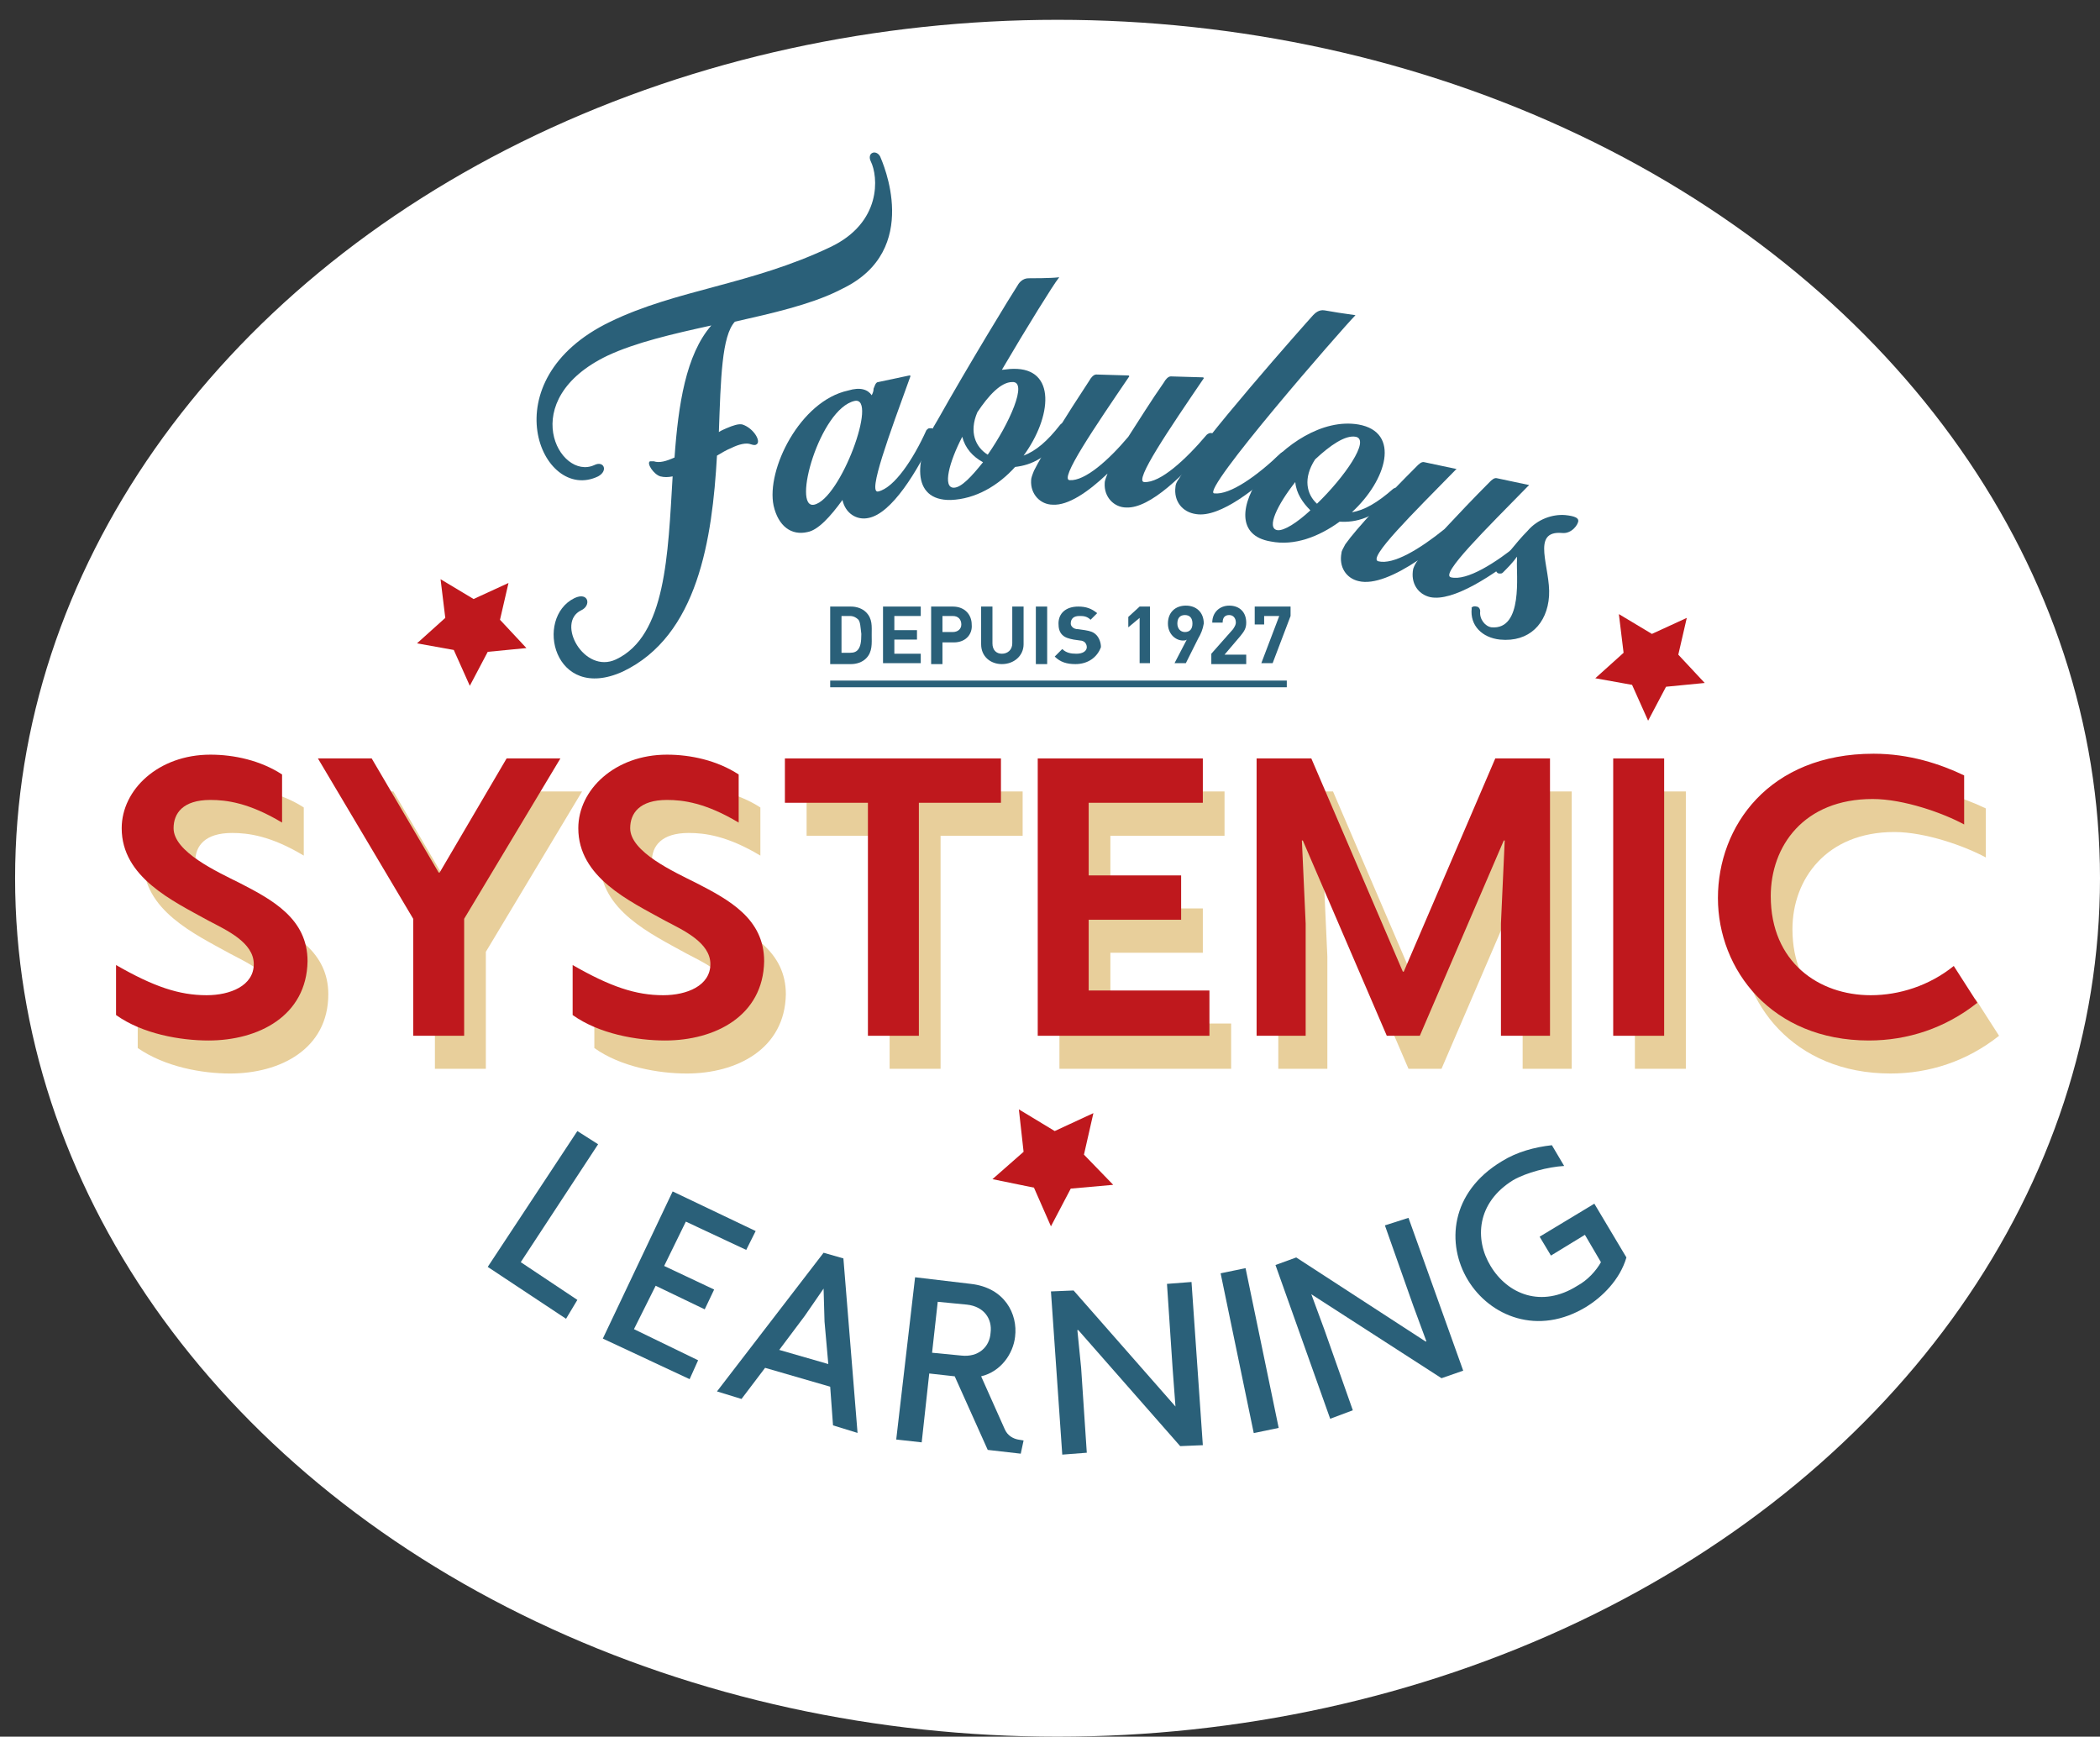 <?xml version="1.0" encoding="utf-8"?>
<!-- Generator: Adobe Illustrator 26.0.1, SVG Export Plug-In . SVG Version: 6.00 Build 0)  -->
<svg version="1.1" id="Calque_1" xmlns="http://www.w3.org/2000/svg" xmlns:xlink="http://www.w3.org/1999/xlink" x="0px" y="0px"
	 viewBox="0 0 222.6 184.1" style="enable-background:new 0 0 222.6 184.1;" xml:space="preserve">
<rect x="0" y="0" width="222.6" height="184.1" fill="#333333" stroke="none"/>
<style type="text/css">
	.st0{fill:#FFFFFF;}
	.st1{clip-path:url(#SVGID_00000025416092639267650280000004847707404696194479_);fill:#2A6079;}
	.st2{fill:#2A6079;}
	.st3{clip-path:url(#SVGID_00000005958262975808586850000008459525869000266419_);fill:#2A6079;}
	.st4{clip-path:url(#SVGID_00000089573718991945644250000016299606129786149780_);fill:#2A6079;}
	.st5{clip-path:url(#SVGID_00000182510398017840245210000016738671921920701585_);fill:#2A6079;}
	.st6{fill:none;stroke:#2A6079;stroke-width:0.709;stroke-miterlimit:10;}
	.st7{fill:#BF181D;}
	.st8{clip-path:url(#SVGID_00000148641270005802223960000005744648219294731941_);fill:#E8CF9B;}
	.st9{fill:#E8CF9B;}
	.st10{clip-path:url(#SVGID_00000083774611287823974520000015437578259761257137_);fill:#E8CF9B;}
	.st11{clip-path:url(#SVGID_00000130639686156249465850000005032826970930643133_);fill:#E8CF9B;}
	.st12{clip-path:url(#SVGID_00000130639686156249465850000005032826970930643133_);fill:#BF181D;}
	.st13{clip-path:url(#SVGID_00000176010322637960825140000015151234382478211992_);fill:#BF181D;}
	.st14{clip-path:url(#SVGID_00000047778626896324304780000016684917678814803082_);fill:#BF181D;}
	.st15{clip-path:url(#SVGID_00000047778626896324304780000016684917678814803082_);fill:#2A6079;}
	.st16{clip-path:url(#SVGID_00000177457739340835808850000001998285213799626160_);fill:#2A6079;}
	.st17{clip-path:url(#SVGID_00000147179864262695128490000002100543579324260780_);fill:#2A6079;}
</style>
<ellipse class="st0" cx="112.1" cy="93.1" rx="110.5" ry="91"/>
<g>
	<g>
		<defs>
			<rect id="SVGID_1_" x="12.3" y="15.9" width="199.6" height="138.2"/>
		</defs>
		<clipPath id="SVGID_00000162335430970502758810000009845821132864696479_">
			<use xlink:href="#SVGID_1_"  style="overflow:visible;"/>
		</clipPath>
		<path style="clip-path:url(#SVGID_00000162335430970502758810000009845821132864696479_);fill:#2A6079;" d="M91,65.7
			c-0.2-0.2-0.5-0.4-0.9-0.4h-0.9v3.9h0.9c0.4,0,0.7-0.1,0.9-0.4c0.2-0.3,0.3-0.7,0.3-1.6C91.2,66.4,91.2,66,91,65.7 M91.8,69.8
			c-0.4,0.4-1,0.6-1.6,0.6H88v-6.1h2.2c0.6,0,1.2,0.2,1.6,0.6c0.7,0.7,0.6,1.5,0.6,2.4C92.4,68.2,92.5,69.1,91.8,69.8"/>
	</g>
	<polygon class="st2" points="93.6,70.3 93.6,64.3 97.6,64.3 97.6,65.3 94.8,65.3 94.8,66.8 97.2,66.8 97.2,67.8 94.8,67.8 
		94.8,69.3 97.6,69.3 97.6,70.3 	"/>
	<g>
		<defs>
			<rect id="SVGID_00000067207763226466002660000012059985248320678019_" x="12.3" y="15.9" width="199.6" height="138.2"/>
		</defs>
		<clipPath id="SVGID_00000135681204798066799670000007197261194888278916_">
			<use xlink:href="#SVGID_00000067207763226466002660000012059985248320678019_"  style="overflow:visible;"/>
		</clipPath>
		<path style="clip-path:url(#SVGID_00000135681204798066799670000007197261194888278916_);fill:#2A6079;" d="M101,65.3h-1.1V67h1.1
			c0.5,0,0.9-0.3,0.9-0.8C101.9,65.7,101.6,65.3,101,65.3 M101.1,68.1h-1.2v2.3h-1.2v-6.1h2.3c1.3,0,2,0.9,2,1.9
			C103.1,67.2,102.4,68.1,101.1,68.1"/>
		<path style="clip-path:url(#SVGID_00000135681204798066799670000007197261194888278916_);fill:#2A6079;" d="M106.2,70.4
			c-1.2,0-2.2-0.8-2.2-2.1v-4h1.2v3.9c0,0.7,0.4,1.1,1,1.1s1.1-0.4,1.1-1.1v-3.9h1.2v4C108.5,69.5,107.5,70.4,106.2,70.4"/>
	</g>
	<rect x="109.8" y="64.3" class="st2" width="1.2" height="6.1"/>
	<g>
		<defs>
			<rect id="SVGID_00000165213387096393379190000008652816741012617858_" x="12.3" y="15.9" width="199.6" height="138.2"/>
		</defs>
		<clipPath id="SVGID_00000145742800112684830170000005649491292900682685_">
			<use xlink:href="#SVGID_00000165213387096393379190000008652816741012617858_"  style="overflow:visible;"/>
		</clipPath>
		<path style="clip-path:url(#SVGID_00000145742800112684830170000005649491292900682685_);fill:#2A6079;" d="M114,70.4
			c-0.9,0-1.6-0.2-2.2-0.8l0.8-0.8c0.4,0.4,0.9,0.5,1.5,0.5c0.7,0,1.1-0.3,1.1-0.7c0-0.2-0.1-0.4-0.2-0.5c-0.1-0.1-0.3-0.2-0.5-0.2
			l-0.7-0.1c-0.5-0.1-0.9-0.2-1.2-0.5c-0.3-0.3-0.4-0.7-0.4-1.2c0-1.1,0.8-1.8,2.1-1.8c0.8,0,1.4,0.2,2,0.7l-0.7,0.7
			c-0.4-0.4-0.8-0.4-1.2-0.4c-0.6,0-0.9,0.3-0.9,0.8c0,0.2,0.1,0.3,0.2,0.4c0.1,0.1,0.3,0.2,0.6,0.2l0.7,0.1
			c0.6,0.1,0.9,0.2,1.2,0.5c0.3,0.3,0.5,0.8,0.5,1.3C116.3,69.7,115.3,70.4,114,70.4"/>
	</g>
	<polygon class="st2" points="120.8,70.3 120.8,65.5 119.6,66.5 119.6,65.4 120.8,64.3 121.9,64.3 121.9,70.3 	"/>
	<g>
		<defs>
			<rect id="SVGID_00000066498219953470468900000000931045774011850129_" x="12.3" y="15.9" width="199.6" height="138.2"/>
		</defs>
		<clipPath id="SVGID_00000031182795547668365850000007089634407990786746_">
			<use xlink:href="#SVGID_00000066498219953470468900000000931045774011850129_"  style="overflow:visible;"/>
		</clipPath>
		<path style="clip-path:url(#SVGID_00000031182795547668365850000007089634407990786746_);fill:#2A6079;" d="M125.6,65.2
			c-0.5,0-0.8,0.3-0.8,0.9c0,0.5,0.3,0.9,0.8,0.9c0.5,0,0.8-0.3,0.8-0.9C126.4,65.5,126.1,65.2,125.6,65.2 M127,67.7l-1.3,2.6h-1.2
			l1.3-2.5c-0.1,0.1-0.3,0.1-0.4,0.1c-0.8,0-1.6-0.7-1.6-1.8c0-1.2,0.8-1.9,1.9-1.9c1.1,0,1.9,0.7,1.9,1.9
			C127.5,66.7,127.3,67.2,127,67.7"/>
		<path style="clip-path:url(#SVGID_00000031182795547668365850000007089634407990786746_);fill:#2A6079;" d="M128.4,70.3v-1
			l2.3-2.6c0.2-0.3,0.3-0.5,0.3-0.7c0-0.5-0.3-0.8-0.7-0.8c-0.4,0-0.7,0.2-0.7,0.8h-1.1c0-1.1,0.8-1.8,1.8-1.8
			c1.1,0,1.8,0.7,1.8,1.8c0,0.6-0.2,0.9-0.6,1.4l-1.7,2h2.3v1H128.4z"/>
	</g>
	<polygon class="st2" points="134.9,70.3 133.7,70.3 135.6,65.3 134,65.3 134,66.2 133,66.2 133,64.3 136.8,64.3 136.8,65.3 	"/>
	<line class="st6" x1="88" y1="72.5" x2="136.4" y2="72.5"/>
	<polygon class="st7" points="46.7,61.4 50.2,63.5 53.9,61.8 53,65.7 55.8,68.7 51.7,69.1 49.8,72.7 48.1,68.9 44.2,68.2 47.2,65.5 
			"/>
	<polygon class="st7" points="171.6,65.1 175.1,67.2 178.8,65.5 177.9,69.4 180.7,72.4 176.6,72.8 174.7,76.4 173,72.6 169.1,71.9 
		172.1,69.2 	"/>
	<g>
		<defs>
			<rect id="SVGID_00000108987333660638606330000014616198992255332508_" x="12.3" y="15.9" width="199.6" height="138.2"/>
		</defs>
		<clipPath id="SVGID_00000072259071783382608020000009068357534064488883_">
			<use xlink:href="#SVGID_00000108987333660638606330000014616198992255332508_"  style="overflow:visible;"/>
		</clipPath>
		<path style="clip-path:url(#SVGID_00000072259071783382608020000009068357534064488883_);fill:#E8CF9B;" d="M24.4,113.8
			c-3,0-6.9-0.7-9.8-2.7v-5.3c4,2.3,6.6,3.2,9.6,3.2c2.5,0,5-1,5-3.3c0-2.3-2.9-3.6-4.8-4.6c-3.8-2.1-9.2-4.6-9.2-9.8
			c0-4.1,3.9-7.8,9.4-7.8c2.5,0,5.3,0.6,7.6,2.1v5.1c-3.5-2.1-5.9-2.4-7.6-2.4c-2.9,0-3.9,1.4-3.9,3c0,2.5,4.6,4.6,6.9,5.8
			c3.5,1.8,7.2,3.8,7.2,8.3C34.8,111.2,29.7,113.8,24.4,113.8"/>
	</g>
	<polygon class="st9" points="61.7,83.9 51.5,100.9 51.5,113.3 46.1,113.3 46.1,100.9 36,83.9 41.7,83.9 48.8,96 48.9,96 56,83.9 	
		"/>
	<g>
		<defs>
			<rect id="SVGID_00000028323433353160364300000007323681207505812367_" x="12.3" y="15.9" width="199.6" height="138.2"/>
		</defs>
		<clipPath id="SVGID_00000027564401178979275680000010045675047455995837_">
			<use xlink:href="#SVGID_00000028323433353160364300000007323681207505812367_"  style="overflow:visible;"/>
		</clipPath>
		<path style="clip-path:url(#SVGID_00000027564401178979275680000010045675047455995837_);fill:#E8CF9B;" d="M72.8,113.8
			c-3,0-7-0.7-9.8-2.7v-5.3c4,2.3,6.7,3.2,9.6,3.2c2.5,0,5-1,5-3.3c0-2.3-2.9-3.6-4.8-4.6c-3.8-2.1-9.2-4.6-9.2-9.8
			c0-4.1,3.9-7.8,9.4-7.8c2.5,0,5.3,0.6,7.6,2.1v5.1c-3.5-2.1-5.9-2.4-7.6-2.4c-2.9,0-3.9,1.4-3.9,3c0,2.5,4.6,4.6,7,5.8
			c3.5,1.8,7.2,3.8,7.2,8.3C83.2,111.2,78.1,113.8,72.8,113.8"/>
	</g>
	<polygon class="st9" points="108.4,88.6 99.7,88.6 99.7,113.3 94.3,113.3 94.3,88.6 85.5,88.6 85.5,83.9 108.4,83.9 	"/>
	<polygon class="st9" points="130.5,113.3 112.3,113.3 112.3,83.9 129.8,83.9 129.8,88.6 117.7,88.6 117.7,96.3 127.5,96.3 
		127.5,101 117.7,101 117.7,108.5 130.5,108.5 	"/>
	<polygon class="st9" points="161.4,113.3 161.4,101.4 161.8,92.6 161.7,92.6 152.8,113.3 149.3,113.3 140.4,92.6 140.3,92.6 
		140.7,101.4 140.7,113.3 135.5,113.3 135.5,83.9 141.3,83.9 151,106.5 151.1,106.5 160.8,83.9 166.6,83.9 166.6,113.3 	"/>
	<rect x="173.3" y="83.9" class="st9" width="5.4" height="29.4"/>
	<g>
		<defs>
			<rect id="SVGID_00000176005607064836437690000007859694503566942395_" x="12.3" y="15.9" width="199.6" height="138.2"/>
		</defs>
		<clipPath id="SVGID_00000154392002706707319800000005707876918506167725_">
			<use xlink:href="#SVGID_00000176005607064836437690000007859694503566942395_"  style="overflow:visible;"/>
		</clipPath>
		<path style="clip-path:url(#SVGID_00000154392002706707319800000005707876918506167725_);fill:#E8CF9B;" d="M211.9,109.8
			c-3.4,2.7-7.4,4-11.5,4c-10.3,0-16-7.5-16-15.1c0-7.6,5.4-15.3,16.5-15.3c3.8,0,7.1,1.1,9.6,2.3v5.2c-2.2-1.2-6.4-2.7-9.7-2.7
			c-7.2,0-10.8,5-10.8,10.3c0,7,5.1,10.5,10.6,10.5c3,0,6.2-1,8.8-3.1L211.9,109.8z"/>
		<path style="clip-path:url(#SVGID_00000154392002706707319800000005707876918506167725_);fill:#BF181D;" d="M22.1,110.3
			c-3,0-7-0.7-9.8-2.7v-5.3c4,2.3,6.7,3.2,9.6,3.2c2.5,0,5-1,5-3.3c0-2.3-2.9-3.6-4.8-4.6c-3.8-2.1-9.2-4.6-9.2-9.8
			c0-4.1,3.9-7.8,9.4-7.8c2.5,0,5.3,0.6,7.6,2.1v5.1c-3.5-2.1-5.9-2.4-7.6-2.4c-2.9,0-3.9,1.4-3.9,3c0,2.5,4.6,4.6,7,5.8
			c3.5,1.8,7.2,3.8,7.2,8.3C32.5,107.7,27.4,110.3,22.1,110.3"/>
	</g>
	<polygon class="st7" points="59.4,80.4 49.2,97.4 49.2,109.8 43.8,109.8 43.8,97.4 33.7,80.4 39.4,80.4 46.5,92.5 46.6,92.5 
		53.7,80.4 	"/>
	<g>
		<defs>
			<rect id="SVGID_00000067938817862180899100000004338161322804405692_" x="12.3" y="15.9" width="199.6" height="138.2"/>
		</defs>
		<clipPath id="SVGID_00000181767353866136148930000000960583702406319008_">
			<use xlink:href="#SVGID_00000067938817862180899100000004338161322804405692_"  style="overflow:visible;"/>
		</clipPath>
		<path style="clip-path:url(#SVGID_00000181767353866136148930000000960583702406319008_);fill:#BF181D;" d="M70.5,110.3
			c-3,0-7-0.7-9.8-2.7v-5.3c4,2.3,6.7,3.2,9.6,3.2c2.5,0,5-1,5-3.3c0-2.3-2.9-3.6-4.8-4.6c-3.8-2.1-9.2-4.6-9.2-9.8
			c0-4.1,3.9-7.8,9.4-7.8c2.5,0,5.3,0.6,7.6,2.1v5.1c-3.5-2.1-5.9-2.4-7.6-2.4c-2.9,0-3.9,1.4-3.9,3c0,2.5,4.6,4.6,7,5.8
			c3.5,1.8,7.2,3.8,7.2,8.3C80.9,107.7,75.8,110.3,70.5,110.3"/>
	</g>
	<polygon class="st7" points="106.1,85.1 97.4,85.1 97.4,109.8 92,109.8 92,85.1 83.2,85.1 83.2,80.4 106.1,80.4 	"/>
	<polygon class="st7" points="128.2,109.8 110,109.8 110,80.4 127.5,80.4 127.5,85.1 115.4,85.1 115.4,92.8 125.2,92.8 125.2,97.5 
		115.4,97.5 115.4,105 128.2,105 	"/>
	<polygon class="st7" points="159.1,109.8 159.1,97.9 159.5,89.1 159.4,89.1 150.5,109.8 147,109.8 138.1,89.1 138,89.1 138.4,97.9 
		138.4,109.8 133.2,109.8 133.2,80.4 139,80.4 148.7,103 148.8,103 158.5,80.4 164.3,80.4 164.3,109.8 	"/>
	<rect x="171" y="80.4" class="st7" width="5.4" height="29.4"/>
	<g>
		<defs>
			<rect id="SVGID_00000134954619495528898450000010786483757024417162_" x="12.3" y="15.9" width="199.6" height="138.2"/>
		</defs>
		<clipPath id="SVGID_00000152260247526887849940000016451363814835405697_">
			<use xlink:href="#SVGID_00000134954619495528898450000010786483757024417162_"  style="overflow:visible;"/>
		</clipPath>
		<path style="clip-path:url(#SVGID_00000152260247526887849940000016451363814835405697_);fill:#BF181D;" d="M209.6,106.3
			c-3.4,2.7-7.4,4-11.5,4c-10.3,0-16-7.5-16-15.1c0-7.6,5.4-15.3,16.5-15.3c3.8,0,7.1,1.1,9.6,2.3v5.2c-2.2-1.2-6.4-2.7-9.7-2.7
			c-7.3,0-10.8,5-10.8,10.3c0,7,5.1,10.5,10.6,10.5c3,0,6.2-1,8.8-3.1L209.6,106.3z"/>
		<path style="clip-path:url(#SVGID_00000152260247526887849940000016451363814835405697_);fill:#2A6079;" d="M60.9,63.4
			c1.5-0.7,1.8,0.8,0.7,1.3c-2.7,1.3,0.3,6.8,3.7,5.2c5.3-2.5,5.5-11.1,6-19.4c-0.5,0.1-0.9,0.1-1.3,0c-0.7-0.2-1.5-1.4-1.1-1.6
			c0.1,0,0.2,0,0.4,0c0.6,0.2,1.3,0,2.2-0.4c0.4-5.6,1.2-10.9,3.9-14c-4.1,0.9-8,1.8-11,3.2c-9.8,4.7-5.1,13.3-1.4,11.6
			c1-0.5,1.5,0.6,0.4,1.2c-6,2.9-11.6-10.2,1.3-16.4c7-3.4,14.9-3.9,23.3-7.9c5.5-2.6,5.1-7.5,4.3-9.1c-0.2-0.4-0.1-0.8,0.2-0.9
			c0.2-0.1,0.6,0,0.8,0.4c0.2,0.5,4.5,9.9-4,14l-0.6,0.3c-2.9,1.4-6.8,2.3-10.8,3.2c-1.4,1.5-1.5,6.1-1.7,11.7
			c0.3-0.2,0.6-0.3,0.8-0.4c0.7-0.3,1.3-0.5,1.7-0.4c1.2,0.4,2,1.8,1.5,2.1c-0.1,0.1-0.3,0.1-0.6,0c-0.5-0.2-1.3,0-2.1,0.4
			c-0.5,0.2-1,0.5-1.5,0.8c-0.5,8.8-2,19.1-10,22.9C58.7,74.5,56.6,65.5,60.9,63.4"/>
		<path style="clip-path:url(#SVGID_00000152260247526887849940000016451363814835405697_);fill:#2A6079;" d="M90.6,42.5
			c-3.7,0.8-6.7,11.5-4.3,11C89.1,52.9,93.1,42,90.6,42.5 M92.4,41.9c0.1-0.2,0.2-0.4,0.2-0.7c0.1-0.2,0.2-0.7,0.5-0.7l3.3-0.7
			c0.1,0,0.1,0,0.1,0.1c-2.2,6.1-4.6,12.5-3.4,12.2c1.7-0.4,3.7-3.4,5.1-6.5c0.1-0.1,0.2-0.2,0.3-0.2c0.1,0,0.2,0,0.3,0
			c0.2,0.1,0.3,0.4,0.3,0.6c-1.9,4.1-4.6,8.4-7,8.9c-1.3,0.3-2.5-0.5-2.8-1.9c-1.3,1.8-2.6,3.2-3.7,3.4c-1.7,0.4-3.1-0.6-3.6-2.8
			c-0.8-3.8,2.8-11.1,7.9-12.2C91.2,41,92,41.3,92.4,41.9"/>
		<path style="clip-path:url(#SVGID_00000152260247526887849940000016451363814835405697_);fill:#2A6079;" d="M104.7,48.2
			c2.3-3.3,4.3-7.8,2.6-7.7c-1.2,0-2.5,1.4-3.7,3.2C102.7,45.8,103.4,47.4,104.7,48.2 M102,46.3c-1.4,2.7-2.1,5.4-0.9,5.4
			c0.8,0,1.9-1.2,3.1-2.7C103.1,48.4,102.3,47.5,102,46.3 M107.4,39.1c4.6-0.1,4.1,5.1,1.1,9.2c1.3-0.5,2.5-1.5,3.9-3.3
			c0.1-0.1,0.3-0.2,0.4-0.2c0.1,0,0.2,0,0.3,0.1c0.2,0.1,0.3,0.4,0.2,0.6c-2.2,3.1-4,3.8-5.7,4c-1.8,2-4.2,3.4-6.8,3.5
			c-4.3,0.1-3.9-4.5-1.4-8.5c3.2-5.7,7.9-13.4,8.5-14.3c0.1-0.2,0.5-0.7,1.1-0.7c0.4,0,2.4,0,3.2-0.1c0.1,0,0.1,0,0,0.1
			c-0.5,0.6-3.3,5.1-6,9.7C106.5,39.2,106.9,39.1,107.4,39.1"/>
		<path style="clip-path:url(#SVGID_00000152260247526887849940000016451363814835405697_);fill:#2A6079;" d="M119.4,53.8
			c-1.3,0-2.4-1.1-2.3-2.6c0-0.3,0.2-0.7,0.3-1c-2.1,2-4.2,3.4-5.8,3.3c-1.3,0-2.4-1.1-2.3-2.6c0-0.2,0.1-0.5,0.3-1
			c0.9-1.8,3.4-5.8,5.9-9.6c0.1-0.2,0.4-0.6,0.7-0.6l3.4,0.1c0.1,0,0.1,0.1,0.1,0.1c-3.6,5.3-7.5,11-6.3,11c1.6,0.1,4.1-2.1,6.2-4.6
			c1.1-1.7,2.4-3.8,3.8-5.8c0.1-0.2,0.4-0.6,0.7-0.6l3.4,0.1c0.1,0,0.1,0.1,0.1,0.1c-3.6,5.3-7.5,11-6.3,11c1.7,0.1,4.4-2.4,6.6-5
			c0.1-0.1,0.3-0.2,0.4-0.2c0.1,0,0.2,0,0.3,0.1c0.2,0.1,0.2,0.4,0.1,0.6C125.5,50.4,121.9,53.9,119.4,53.8"/>
		<path style="clip-path:url(#SVGID_00000152260247526887849940000016451363814835405697_);fill:#2A6079;" d="M124.6,51.6
			c0-0.2,0.1-0.5,0.4-0.9c2.2-3.8,13.2-16.2,14.2-17.3c0.2-0.2,0.6-0.6,1.2-0.5c0.5,0.1,2.4,0.4,3.2,0.5c0.1,0,0.1,0,0,0.1
			c-1.2,1.2-16.4,18.6-14.9,18.8c1.7,0.2,4.6-1.9,7.1-4.3c0.2-0.1,0.3-0.1,0.4-0.1c0.1,0,0.2,0.1,0.3,0.1c0.2,0.2,0.2,0.5,0,0.6
			c-3.2,3.2-7.2,6.3-9.7,5.9C125.3,54.3,124.4,53.1,124.6,51.6"/>
		<path style="clip-path:url(#SVGID_00000152260247526887849940000016451363814835405697_);fill:#2A6079;" d="M139.6,53.4
			c2.9-2.8,5.7-6.8,4.1-7.1c-1.1-0.2-2.7,0.9-4.3,2.4C138.1,50.7,138.5,52.4,139.6,53.4 M138.9,54.1c-0.8-0.8-1.5-1.8-1.6-3
			c-1.9,2.4-3.1,4.9-1.9,5.1C136.1,56.3,137.5,55.4,138.9,54.1 M143.3,54.3c1.3-0.2,2.7-1,4.4-2.5c0.2-0.1,0.3-0.1,0.4-0.1
			c0.1,0,0.2,0.1,0.3,0.1c0.2,0.2,0.2,0.5,0,0.6c-2.8,2.6-4.7,3-6.4,2.9c-2.2,1.6-4.8,2.6-7.3,2.1c-7.3-1.2,1.7-13.7,9.3-12.4
			C148.5,45.8,147,50.9,143.3,54.3"/>
		<path style="clip-path:url(#SVGID_00000152260247526887849940000016451363814835405697_);fill:#2A6079;" d="M151.6,63.3
			c-1.3-0.3-2.1-1.5-1.8-3c0.1-0.3,0.3-0.7,0.5-0.9c-2.4,1.6-4.7,2.6-6.3,2.2c-1.3-0.3-2.1-1.5-1.8-3c0-0.2,0.2-0.5,0.4-0.9
			c1.2-1.7,4.4-5.1,7.6-8.3c0.2-0.2,0.5-0.5,0.8-0.4l3.3,0.7c0.1,0,0.1,0.1,0,0.1c-4.5,4.6-9.4,9.4-8.2,9.7c1.6,0.4,4.4-1.3,7-3.4
			c1.4-1.5,3.1-3.3,4.8-5c0.2-0.2,0.5-0.5,0.8-0.4l3.3,0.7c0.1,0,0.1,0.1,0,0.1c-4.5,4.6-9.4,9.4-8.2,9.7c1.7,0.4,4.7-1.5,7.4-3.7
			c0.1-0.1,0.3-0.1,0.4-0.1c0.1,0,0.2,0.1,0.3,0.1c0.2,0.2,0.1,0.5,0,0.6C158.2,61.1,154,63.8,151.6,63.3"/>
		<path style="clip-path:url(#SVGID_00000152260247526887849940000016451363814835405697_);fill:#2A6079;" d="M156.5,64.3
			c0.2,0,0.4,0.2,0.4,0.5c-0.1,0.8,0.5,1.6,1.2,1.7c3.4,0.3,2.6-5.7,2.7-7.1c0-0.1,0-0.2,0-0.4c-0.4,0.6-1,1.2-1.5,1.7
			c-0.1,0.1-0.2,0.1-0.3,0.1c-0.1,0-0.2,0-0.3-0.1c-0.2-0.2-0.2-0.4-0.1-0.6c0.8-0.8,2.1-2.6,3.3-3.8c1.1-1.3,2.7-1.8,4-1.7
			c1,0.1,1.4,0.3,1.4,0.6c0,0.4-0.7,1.4-1.7,1.3c-3.4-0.3-1.2,3.7-1.4,6.7c-0.2,2.9-2.1,4.9-5.2,4.6c-1.9-0.2-3.2-1.5-3-3.3
			C155.9,64.4,156.2,64.2,156.5,64.3"/>
	</g>
	<polygon class="st2" points="60,139.8 51.7,134.3 61.2,119.9 63.4,121.3 55.2,133.8 61.2,137.8 	"/>
	<polygon class="st2" points="73.1,146.2 63.9,141.9 71.3,126.3 80.1,130.5 79.1,132.5 72.7,129.5 70.4,134.2 75.7,136.7 
		74.7,138.8 69.5,136.3 67.2,140.9 74,144.2 	"/>
	<path class="st2" d="M87.8,144.6l-0.4-4.5l-0.1-3.5l0,0l-2,2.9l-2.7,3.6L87.8,144.6z M90.9,151.9l-2.6-0.8L88,147l-6.9-2l-2.5,3.3
		l-2.6-0.8l11.3-14.7l2.1,0.6L90.9,151.9z"/>
	<g>
		<defs>
			<rect id="SVGID_00000115481442648587624350000017368246505078886536_" x="12.3" y="15.9" width="199.6" height="138.2"/>
		</defs>
		<clipPath id="SVGID_00000173139913716139091020000013907466895453107636_">
			<use xlink:href="#SVGID_00000115481442648587624350000017368246505078886536_"  style="overflow:visible;"/>
		</clipPath>
		<path style="clip-path:url(#SVGID_00000173139913716139091020000013907466895453107636_);fill:#2A6079;" d="M102.5,138.3l-3.1-0.3
			l-0.6,5.4l3.1,0.3c1.8,0.2,3-0.9,3.1-2.4C105.2,139.8,104.3,138.5,102.5,138.3 M108.2,154.1l-3.5-0.4l-3.5-7.8l-2.7-0.3l-0.8,7.3
			l-2.7-0.3l2-17.2l5.9,0.7c3.6,0.4,5,3.2,4.7,5.6c-0.2,1.8-1.5,3.7-3.6,4.2l2.5,5.6c0.3,0.7,0.9,1,1.4,1.1l0.6,0.1L108.2,154.1z"/>
	</g>
	<polygon class="st2" points="123.7,136.1 124.3,145.1 124.6,149.1 124.6,149.1 113.8,136.8 111.4,136.9 112.6,154.2 115.2,154 
		114.6,145 114.2,141 114.3,141 125.1,153.3 127.5,153.2 126.3,135.9 	"/>
	
		<rect x="131.1" y="134.6" transform="matrix(0.979 -0.203 0.203 0.979 -26.285 29.82)" class="st2" width="2.7" height="17.3"/>
	<polygon class="st2" points="155.1,145.3 152.8,146.1 139,137.2 139,137.2 140.4,141 143.4,149.5 141,150.4 135.2,134.1 
		137.4,133.3 151.1,142.2 151.2,142.2 149.8,138.4 146.8,129.9 149.3,129.1 	"/>
	<g>
		<defs>
			<rect id="SVGID_00000017513386355169169470000005426831557655394487_" x="12.3" y="15.9" width="199.6" height="138.2"/>
		</defs>
		<clipPath id="SVGID_00000168081657530448989710000009818084371495952001_">
			<use xlink:href="#SVGID_00000017513386355169169470000005426831557655394487_"  style="overflow:visible;"/>
		</clipPath>
		<path style="clip-path:url(#SVGID_00000168081657530448989710000009818084371495952001_);fill:#2A6079;" d="M168.2,138.5
			c-5.2,3.2-10.3,1-12.6-2.8c-2.3-3.8-1.9-9.3,3.6-12.6c1.6-1,3.5-1.5,5.3-1.7l1.3,2.2c-1.7,0.1-4,0.7-5.4,1.5
			c-3.9,2.4-4.1,6.3-2.4,9.1c1.8,3,5.4,4.5,9.2,2.1c1.1-0.6,2-1.6,2.5-2.5l-1.7-2.9l-3.6,2.2l-1.2-2l5.8-3.5l3.4,5.7
			C171.7,135.7,169.8,137.5,168.2,138.5"/>
	</g>
	<polygon class="st7" points="108,117.6 111.8,119.9 115.9,118 114.9,122.4 118,125.6 113.5,126 111.4,130 109.6,125.9 105.2,125 
		108.5,122.1 	"/>
</g>
</svg>

